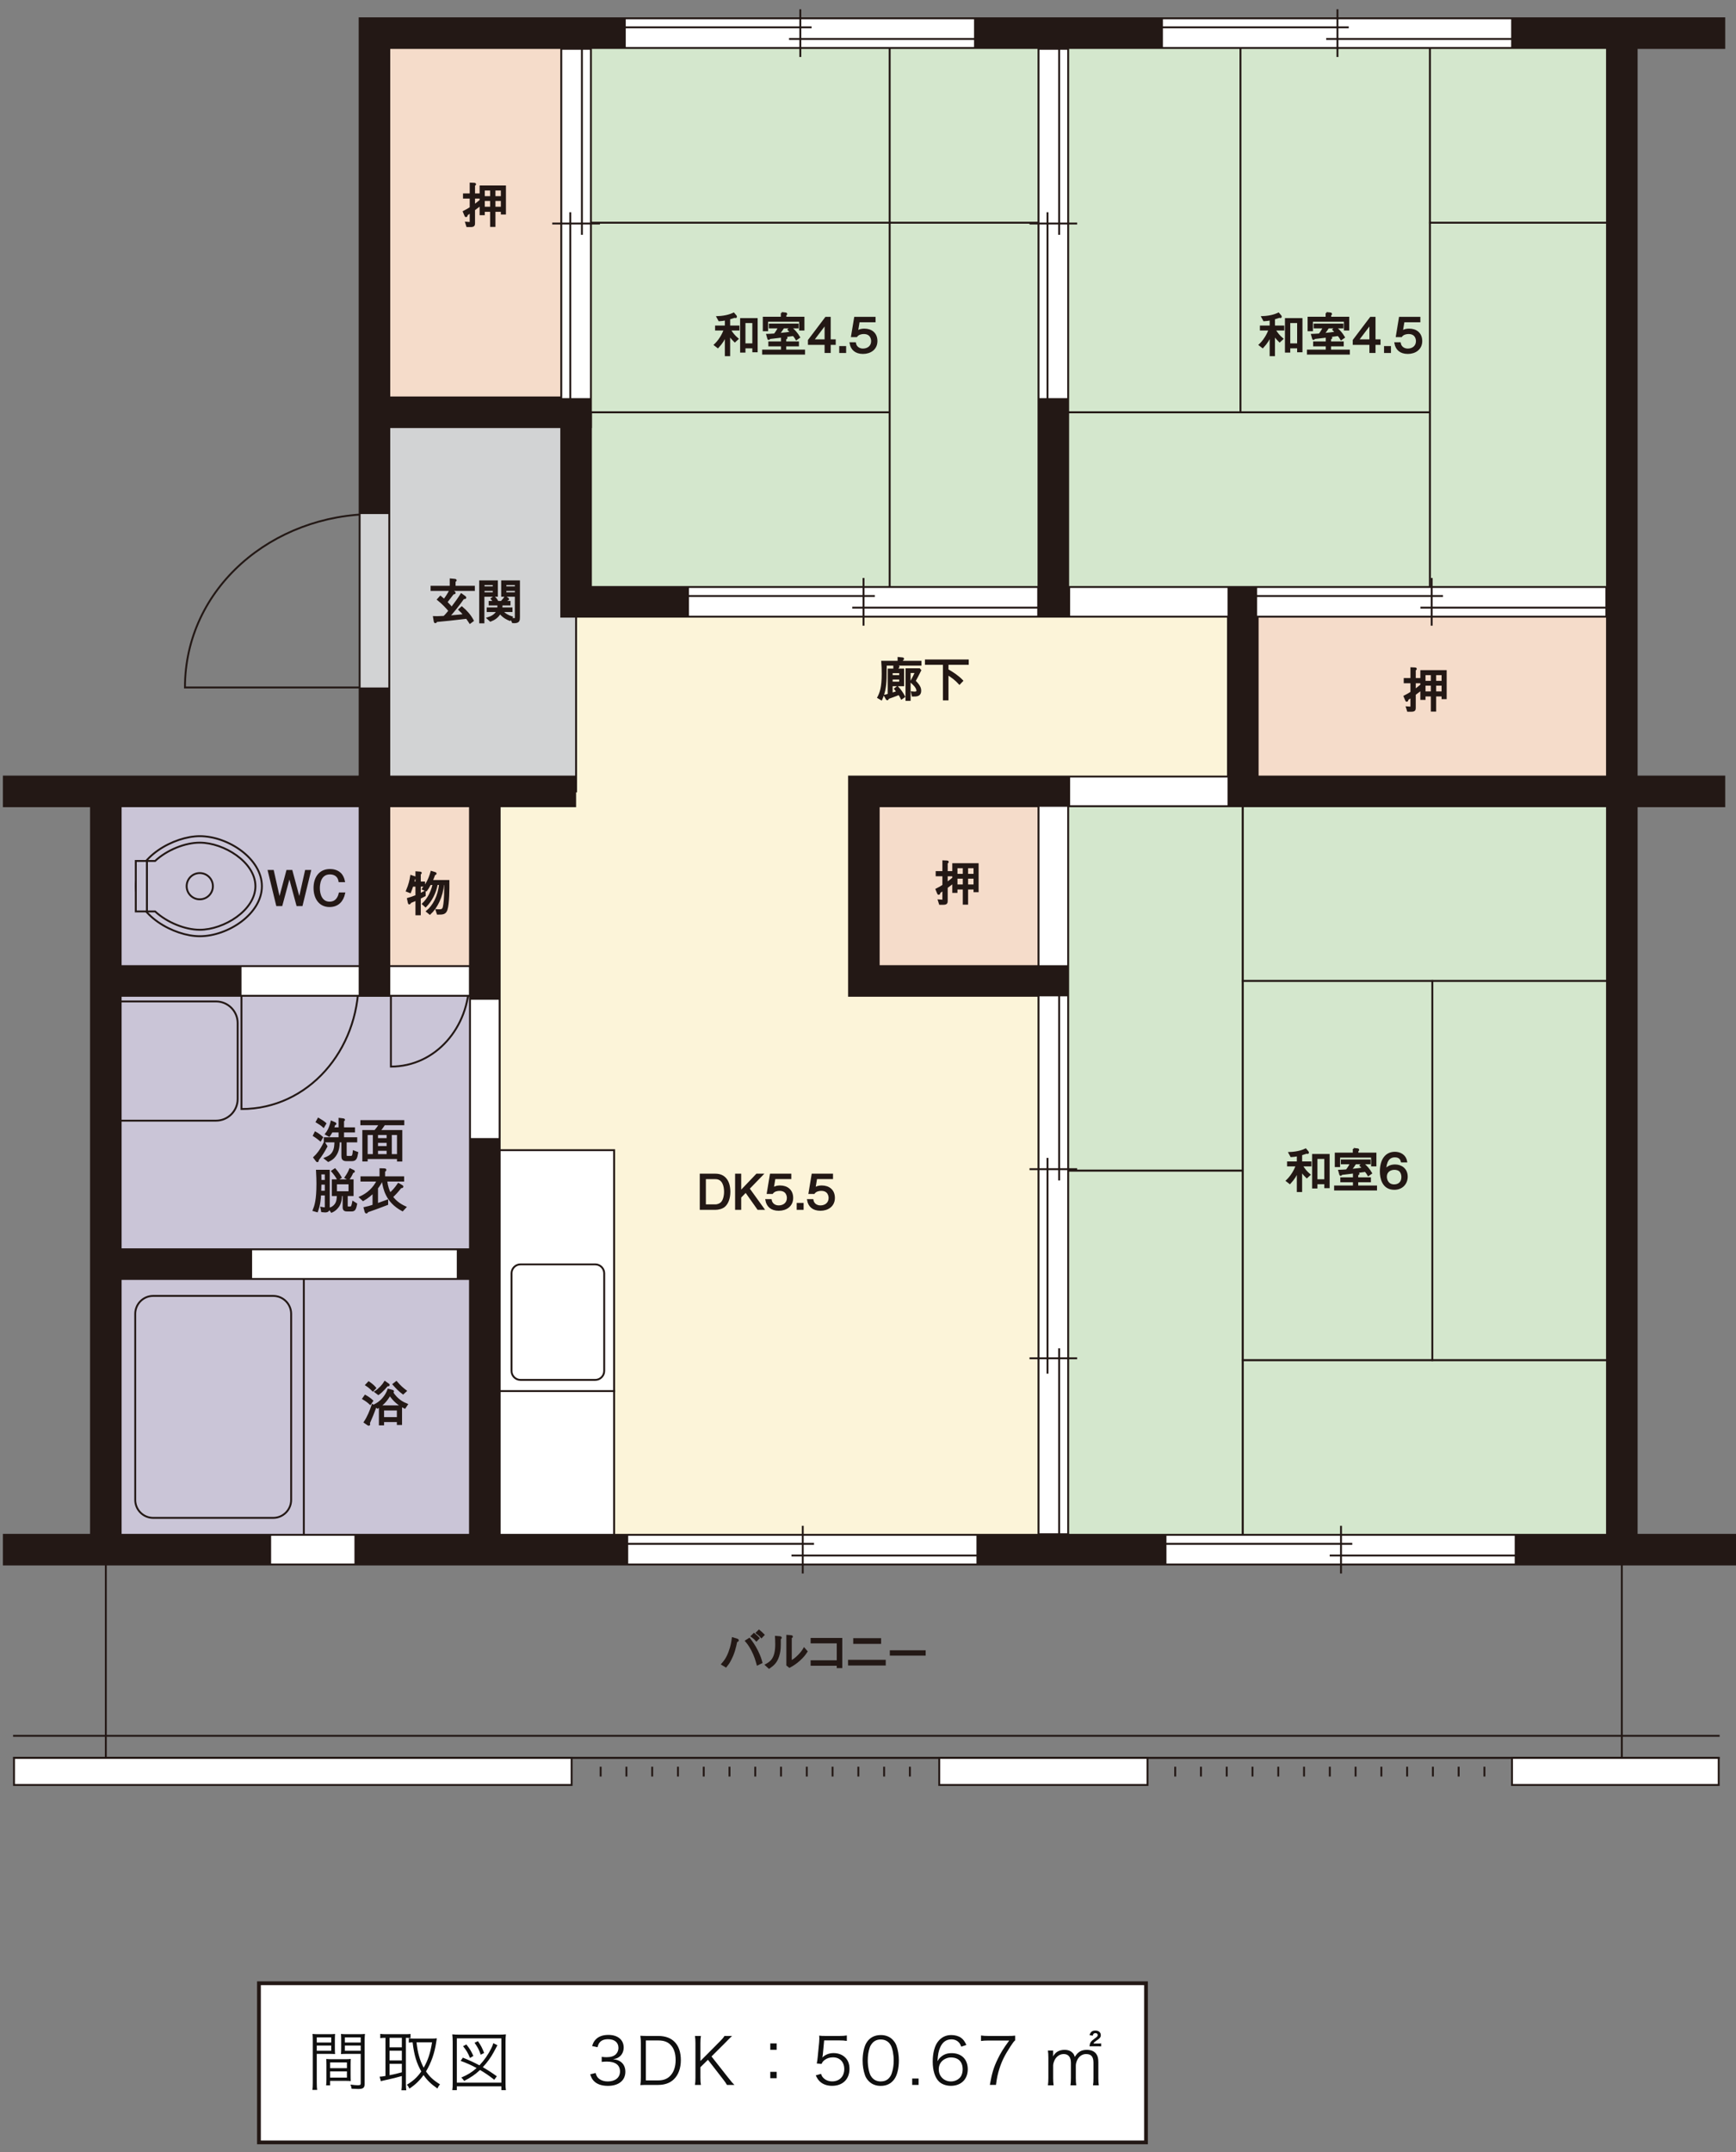<?xml version="1.0" encoding="utf-8"?>
<!-- Generator: Adobe Illustrator 16.0.0, SVG Export Plug-In . SVG Version: 6.00 Build 0)  -->
<!DOCTYPE svg PUBLIC "-//W3C//DTD SVG 1.1//EN" "http://www.w3.org/Graphics/SVG/1.1/DTD/svg11.dtd">
<svg version="1.1" id="レイヤー_1" xmlns="http://www.w3.org/2000/svg" xmlns:xlink="http://www.w3.org/1999/xlink" x="0px"
	 y="0px" width="499.221px" height="618.667px" viewBox="0 0 499.221 618.667" enable-background="new 0 0 499.221 618.667"
	 xml:space="preserve">
<rect x="0" y="0" width="499.221" height="618.667" fill="#808080" stroke="none"/>
<g>
	
		<rect x="74.467" y="570.124" fill="#FFFFFF" stroke="#231815" stroke-width="1.089" stroke-miterlimit="10" width="255.088" height="45.75"/>
	<g>
		<g>
			<path fill="#0F0F0F" d="M91.096,598.703c0,1.038,0.037,1.594,0.111,2.075h-1.371c0.074-0.5,0.111-1.074,0.111-2.075v-11.967
				c0-0.907-0.019-1.444-0.074-2.037c0.519,0.056,1,0.074,1.945,0.074h2.648c0.927,0,1.371-0.019,1.89-0.074
				c-0.037,0.519-0.056,1.074-0.056,1.76v2.297c0,0.741,0.019,1.26,0.056,1.723c-0.5-0.037-1.13-0.056-1.871-0.056h-3.39V598.703z
				 M91.096,587.163h4.149v-1.482h-4.149V587.163z M91.096,589.534h4.149v-1.501h-4.149V589.534z M100.821,596.554
				c0,0.704,0.019,1.204,0.056,1.686c-0.52-0.037-1.131-0.056-1.89-0.056h-4.057v1.297h-1.149c0.074-0.5,0.093-0.981,0.093-1.741
				v-4.112c0-0.667-0.019-1.204-0.056-1.741c0.557,0.056,1.001,0.074,1.834,0.074h3.391c0.852,0,1.277-0.019,1.834-0.074
				c-0.037,0.519-0.056,1-0.056,1.741V596.554z M94.931,594.535h4.834v-1.648h-4.834V594.535z M94.931,597.258h4.834v-1.797h-4.834
				V597.258z M104.859,598.981c0,1.223-0.39,1.537-1.89,1.537c-0.389,0-1.39-0.037-1.853-0.074c-0.074-0.5-0.167-0.796-0.333-1.186
				c0.87,0.111,1.648,0.186,2.037,0.186c0.76,0,0.908-0.093,0.908-0.537v-8.484h-3.798c-0.778,0-1.371,0.019-1.871,0.056
				c0.037-0.481,0.056-1.037,0.056-1.723v-2.297c0-0.648-0.019-1.204-0.056-1.76c0.519,0.056,0.945,0.074,1.89,0.074h3.057
				c0.963,0,1.408-0.019,1.945-0.074c-0.074,0.723-0.093,1.204-0.093,2.037V598.981z M99.172,587.163h4.558v-1.482h-4.558V587.163z
				 M99.172,589.534h4.558v-1.501h-4.558V589.534z"/>
			<path fill="#0F0F0F" d="M110.704,585.81c-0.481,0-0.89,0.019-1.353,0.093v-1.223c0.445,0.056,0.89,0.093,1.445,0.093h5.872
				c0.63,0,0.963-0.019,1.39-0.074v1.148c-0.741-0.037-0.815-0.037-1.334-0.037v13.171c0,0.814,0.037,1.463,0.111,1.908h-1.39
				c0.074-0.537,0.111-1.186,0.111-1.927v-2.167c-1.167,0.352-2.612,0.722-5.113,1.259c-0.37,0.074-0.647,0.148-0.907,0.241
				l-0.37-1.315c0.389,0,0.666-0.037,1.686-0.203V585.81H110.704z M112.02,588.551h3.538v-2.741h-3.538V588.551z M112.02,592.312
				h3.538v-2.797h-3.538V592.312z M112.02,596.554c1.426-0.278,2.148-0.444,3.538-0.834v-2.427h-3.538V596.554z M124.227,586.033
				c0.481,0,0.945-0.019,1.39-0.074c-0.037,0.185-0.111,0.686-0.167,1.056c-0.463,3.168-1.426,5.928-2.945,8.466
				c1.056,1.537,2.131,2.537,4.02,3.704c-0.277,0.315-0.5,0.667-0.722,1.204c-1.908-1.333-2.891-2.278-4.002-3.871
				c-1.186,1.63-2.334,2.741-4.057,3.89c-0.222-0.463-0.426-0.796-0.741-1.111c1.778-1.056,2.964-2.13,4.149-3.815
				c-1.37-2.408-2.056-4.668-2.5-8.373c-0.574,0.019-0.741,0.037-1.094,0.093v-1.26c0.464,0.074,0.871,0.093,1.557,0.093H124.227z
				 M119.781,587.107c0.222,1.834,0.37,2.648,0.703,3.871c0.353,1.278,0.797,2.371,1.353,3.428c1.241-2.149,1.908-4.205,2.408-7.299
				H119.781z"/>
			<path fill="#0F0F0F" d="M130.072,600.852c0.093-0.556,0.111-1.075,0.111-2.224v-11.54c0-0.926-0.037-1.574-0.111-2.278
				c0.667,0.074,1.204,0.093,2.168,0.093h11.04c0.981,0,1.52-0.019,2.204-0.093c-0.092,0.722-0.11,1.297-0.11,2.278v11.577
				c0,1.148,0.019,1.668,0.11,2.187h-1.296v-1.094h-12.819v1.094H130.072z M131.369,598.703h12.819v-12.744h-12.819V598.703z
				 M142.132,597.87c-1.556-1.223-2.482-1.853-4.094-2.816c-1.371,1.297-2.538,2.094-4.557,3.149
				c-0.278-0.426-0.519-0.686-0.834-0.963c1.927-0.834,3.02-1.52,4.409-2.741c-1.612-0.871-2.668-1.353-4.595-2.057l0.648-0.927
				c2.075,0.853,3.242,1.39,4.761,2.205c1.39-1.464,2.52-3.094,3.427-4.928c0.26-0.519,0.427-0.944,0.556-1.445l1.186,0.593
				c-0.166,0.278-0.166,0.278-1.056,1.982c-0.777,1.464-1.871,2.982-3.148,4.335c1.241,0.704,2.371,1.426,4.038,2.611
				L142.132,597.87z M135.167,591.608c-0.63-1.481-0.982-2.093-2.001-3.39l0.945-0.5c0.963,1.204,1.352,1.853,2.019,3.297
				L135.167,591.608z M138.242,590.665c-0.482-1.409-0.908-2.205-1.778-3.428l0.963-0.464c0.87,1.224,1.223,1.908,1.797,3.392
				L138.242,590.665z"/>
			<path fill="#0F0F0F" d="M171.272,595.924c0.296,0.963,0.556,1.353,1.13,1.76c0.63,0.444,1.445,0.667,2.39,0.667
				c2.148,0,3.501-1.111,3.501-2.871c0-1.834-1.315-2.835-3.779-2.835c-0.519,0-0.981,0.037-1.481,0.093v-1.463
				c0.426,0.074,0.871,0.111,1.371,0.111c1.223,0,2.13-0.278,2.704-0.853c0.463-0.444,0.741-1.13,0.741-1.797
				c0-1.593-1.111-2.52-2.982-2.52c-1.13,0-1.945,0.315-2.464,0.982c-0.26,0.333-0.389,0.631-0.593,1.314l-1.537-0.333
				c0.314-0.944,0.537-1.371,1-1.853c0.815-0.889,2.074-1.353,3.687-1.353c2.686,0,4.39,1.408,4.39,3.631
				c0,1.13-0.481,2.131-1.296,2.705c-0.482,0.353-0.89,0.5-1.742,0.667c1.075,0.11,1.649,0.314,2.279,0.796
				c0.814,0.63,1.241,1.612,1.241,2.798c0,2.5-1.927,4.057-5.021,4.057c-1.871,0-3.26-0.519-4.149-1.52
				c-0.389-0.444-0.611-0.852-0.944-1.797L171.272,595.924z"/>
			<path fill="#0F0F0F" d="M184.288,587.329c0-0.796-0.037-1.332-0.147-2.111c0.648,0.037,1.148,0.056,2.037,0.056h3.131
				c4.131,0,6.483,2.52,6.483,6.946c0,2.315-0.704,4.242-1.982,5.483c-1.111,1.093-2.648,1.648-4.501,1.648h-3.131
				c-0.889,0-1.389,0.019-2.037,0.056c0.11-0.723,0.147-1.278,0.147-2.204V587.329z M189.271,598.054
				c1.463,0,2.631-0.426,3.464-1.314c1.019-1.038,1.556-2.612,1.556-4.521c0-1.927-0.481-3.408-1.463-4.389
				c-0.815-0.854-1.964-1.261-3.482-1.261h-3.612v11.484H189.271z"/>
			<path fill="#0F0F0F" d="M209.456,597.333c1.057,1.333,1.241,1.537,1.741,2.019h-2.148c-0.26-0.463-0.574-0.944-1.093-1.593
				l-4.372-5.632l-2.167,2.131v3.02c0,0.926,0.037,1.426,0.148,2.074h-1.723c0.11-0.593,0.147-1.223,0.147-2.074v-9.93
				c0-0.851-0.037-1.389-0.147-2.074h1.723c-0.111,0.593-0.148,1.167-0.148,2.074v5.132l5.631-5.669
				c0.704-0.703,1.02-1.074,1.278-1.537h2.187c-0.334,0.314-0.334,0.314-0.482,0.463c-0.296,0.297-0.574,0.556-0.814,0.815
				c-0.334,0.352-0.556,0.574-0.611,0.63l-4.001,3.983L209.456,597.333z"/>
			<path fill="#0F0F0F" d="M223.343,589.255h-1.834v-1.834h1.834V589.255z M221.509,597.424v-1.833h1.834v1.833H221.509z"/>
			<path fill="#0F0F0F" d="M236.617,590.645c-0.037,0.333-0.037,0.333-0.148,0.833c0.889-0.852,1.963-1.277,3.241-1.277
				c1.353,0,2.501,0.444,3.335,1.259c0.833,0.797,1.241,1.89,1.241,3.261c0,2.982-1.945,4.891-5.002,4.891
				c-1.445,0-2.649-0.427-3.538-1.26c-0.463-0.463-0.723-0.853-1.167-1.741l1.519-0.444c0.186,0.519,0.315,0.759,0.593,1.074
				c0.63,0.704,1.557,1.093,2.631,1.093c2.074,0,3.464-1.408,3.464-3.538c0-2.038-1.278-3.371-3.241-3.371
				c-0.945,0-1.76,0.259-2.427,0.777c-0.445,0.353-0.648,0.611-0.853,1.111l-1.39-0.129c0.148-0.723,0.204-1.112,0.278-1.908
				l0.407-4.187c0.037-0.537,0.056-0.76,0.056-1.111c0-0.26,0-0.334-0.037-0.797c0.574,0.074,0.871,0.093,1.964,0.093h3.816
				c1,0,1.426-0.037,2.167-0.148v1.575c-0.704-0.111-1.297-0.148-2.167-0.148h-4.354L236.617,590.645z"/>
			<path fill="#0F0F0F" d="M249.873,598.314c-0.5-0.5-0.889-1.074-1.111-1.704c-0.463-1.297-0.703-2.761-0.703-4.279
				c0-1.964,0.426-3.964,1.074-5.038c0.889-1.501,2.315-2.279,4.149-2.279c1.37,0,2.556,0.445,3.39,1.315
				c0.519,0.519,0.889,1.093,1.111,1.704c0.463,1.278,0.704,2.761,0.704,4.298c0,2.241-0.481,4.224-1.297,5.354
				c-0.926,1.297-2.223,1.945-3.927,1.945C251.893,599.629,250.744,599.184,249.873,598.314z M250.948,587.237
				c-0.39,0.426-0.686,0.889-0.834,1.352c-0.389,1.13-0.574,2.39-0.574,3.742c0,1.723,0.37,3.538,0.871,4.409
				c0.647,1.074,1.611,1.611,2.871,1.611c0.926,0,1.723-0.297,2.278-0.871c0.407-0.426,0.704-0.907,0.87-1.444
				c0.39-1.148,0.574-2.371,0.574-3.742c0-1.611-0.352-3.445-0.833-4.316c-0.611-1.111-1.611-1.686-2.908-1.686
				C252.3,586.292,251.541,586.607,250.948,587.237z"/>
			<path fill="#0F0F0F" d="M264.15,597.517v1.834h-1.834v-1.834H264.15z"/>
			<path fill="#0F0F0F" d="M276.428,588.348c-0.24-0.593-0.37-0.852-0.648-1.167c-0.556-0.611-1.277-0.927-2.204-0.927
				c-1.444,0-2.538,0.778-3.204,2.297c-0.482,1.113-0.648,1.964-0.778,3.983c0.333-0.574,0.519-0.834,0.926-1.186
				c0.871-0.778,1.853-1.13,3.131-1.13c2.871,0,4.649,1.779,4.649,4.631c0,2.871-1.927,4.761-4.854,4.761
				c-1.314,0-2.556-0.427-3.353-1.167c-1.204-1.111-1.871-3.187-1.871-5.816c0-2.316,0.519-4.391,1.408-5.595
				c0.981-1.334,2.297-2.02,3.908-2.02c1.111,0,2.112,0.278,2.815,0.778c0.648,0.463,1.02,0.963,1.557,2.075L276.428,588.348z
				 M273.445,591.459c-0.926,0-1.907,0.408-2.556,1.057c-0.611,0.611-0.927,1.426-0.927,2.353c0,2,1.501,3.482,3.501,3.482
				c1.204,0,2.315-0.574,2.89-1.501c0.297-0.481,0.482-1.24,0.482-1.963C276.836,592.701,275.613,591.459,273.445,591.459z"/>
			<path fill="#0F0F0F" d="M291.928,586.533c-0.334,0.259-0.648,0.667-1.371,1.778c-1.667,2.574-2.445,4.149-3.168,6.409
				c-0.481,1.537-0.686,2.482-0.981,4.631h-1.76c0.593-3.353,1.093-5.02,2.241-7.391c0.889-1.853,1.686-3.13,3.334-5.372h-6.02
				c-0.871,0-1.39,0.037-2.094,0.129v-1.574c0.723,0.093,1.223,0.13,2.111,0.13h5.558c1.093,0,1.501-0.019,2.149-0.093V586.533z"/>
			<path fill="#0F0F0F" d="M301.348,599.462c0.093-0.667,0.13-1.223,0.13-2.093v-5.799c0-0.926-0.037-1.426-0.13-2.093h1.5v1.019
				c0,0.093-0.019,0.315-0.037,0.668c0.167-0.315,0.334-0.538,0.704-0.927c0.63-0.63,1.538-0.964,2.612-0.964
				c1.056,0,1.834,0.315,2.39,0.945c0.277,0.296,0.389,0.519,0.574,1.074c0.87-1.427,1.871-2.02,3.427-2.02
				c1.223,0,2.148,0.391,2.704,1.13c0.445,0.593,0.63,1.315,0.63,2.408v4.575c0,0.927,0.037,1.427,0.13,2.075h-1.667
				c0.111-0.686,0.13-1.111,0.13-2.093v-4.371c0-1.761-0.648-2.521-2.131-2.521c-0.926,0-1.797,0.5-2.334,1.353
				c-0.352,0.537-0.611,1.353-0.611,1.908v3.648c0,0.927,0.037,1.445,0.13,2.075h-1.667c0.093-0.667,0.13-1.148,0.13-2.093v-4.371
				c0-1.631-0.741-2.521-2.075-2.521c-0.963,0-1.853,0.519-2.427,1.408c-0.333,0.5-0.611,1.37-0.611,1.853v3.631
				c0,0.852,0.037,1.352,0.13,2.093H301.348z M313.314,585.032c0.296-0.944,0.777-1.314,1.686-1.314
				c0.944,0,1.556,0.519,1.556,1.333c0,0.427-0.148,0.723-0.519,1.02c-0.111,0.11-0.314,0.259-0.76,0.556
				c-0.574,0.407-0.686,0.519-0.833,0.833h1.481c0.297,0,0.5-0.019,0.723-0.056v0.871c-0.37-0.037-0.463-0.037-0.741-0.037h-1.908
				c-0.314,0-0.537,0-0.685,0.019c0.019-0.093,0.019-0.093,0.037-0.259c0.073-0.76,0.389-1.224,1.277-1.854
				c0.927-0.666,1.038-0.796,1.038-1.148c0-0.314-0.278-0.537-0.667-0.537c-0.408,0-0.63,0.205-0.778,0.741L313.314,585.032z"/>
		</g>
	</g>
</g>
<g>
	<g>
		
			<rect x="108.567" y="9.456" fill="#F5DCCA" stroke="#231815" stroke-width="0.544" stroke-miterlimit="10" width="58.079" height="108.293"/>
		<polygon fill="#FCF4D9" stroke="#231815" stroke-width="0.544" stroke-miterlimit="10" points="302.66,173.009 165.666,173.009 
			165.666,227.503 139.191,227.503 139.191,445.481 302.906,445.481 302.906,227.503 357.398,227.503 357.398,173.009 		"/>
		
			<rect x="247.109" y="227.855" fill="#F5DCCA" stroke="#231815" stroke-width="0.544" stroke-miterlimit="10" width="55.054" height="53.239"/>
		
			<rect x="358.428" y="173.409" fill="#F5DCCA" stroke="#231815" stroke-width="0.544" stroke-miterlimit="10" width="107.685" height="53.238"/>
		<g>
			<g>
				
					<rect x="162.339" y="118.514" fill="#D4E7CD" stroke="#231815" stroke-width="0.544" stroke-miterlimit="10" width="93.509" height="54.495"/>
				
					<rect x="162.339" y="64.02" fill="#D4E7CD" stroke="#231815" stroke-width="0.544" stroke-miterlimit="10" width="93.509" height="54.494"/>
				
					<rect x="162.339" y="9.525" fill="#D4E7CD" stroke="#231815" stroke-width="0.544" stroke-miterlimit="10" width="93.509" height="54.495"/>
				
					<rect x="255.848" y="64.02" fill="#D4E7CD" stroke="#231815" stroke-width="0.544" stroke-miterlimit="10" width="46.752" height="108.989"/>
				
					<rect x="255.848" y="9.525" fill="#D4E7CD" stroke="#231815" stroke-width="0.544" stroke-miterlimit="10" width="46.752" height="54.495"/>
			</g>
			<g>
				
					<rect x="302.221" y="118.514" fill="#D4E7CD" stroke="#231815" stroke-width="0.544" stroke-miterlimit="10" width="108.989" height="54.495"/>
				
					<rect x="302.221" y="9.525" fill="#D4E7CD" stroke="#231815" stroke-width="0.544" stroke-miterlimit="10" width="54.495" height="108.989"/>
				
					<rect x="356.716" y="9.525" fill="#D4E7CD" stroke="#231815" stroke-width="0.544" stroke-miterlimit="10" width="54.494" height="108.989"/>
				
					<rect x="411.21" y="64.02" fill="#D4E7CD" stroke="#231815" stroke-width="0.544" stroke-miterlimit="10" width="54.494" height="108.989"/>
				
					<rect x="411.21" y="9.525" fill="#D4E7CD" stroke="#231815" stroke-width="0.544" stroke-miterlimit="10" width="54.494" height="54.495"/>
			</g>
			
				<rect x="107.685" y="118.514" fill="#D2D3D4" stroke="#231815" stroke-width="0.544" stroke-miterlimit="10" width="57.981" height="106.512"/>
			<g>
				<path fill="none" stroke="#231815" stroke-width="0.544" stroke-linecap="square" stroke-miterlimit="10" d="M107.685,147.778
					v49.852H53.189C53.189,169.124,78.248,147.778,107.685,147.778z"/>
			</g>
			
				<rect x="139.422" y="330.639" fill="#FFFFFF" stroke="#231815" stroke-width="0.544" stroke-linecap="square" stroke-miterlimit="10" width="37.182" height="114.842"/>
			
				<rect x="30.432" y="363.399" fill="#CAC5D7" stroke="#231815" stroke-width="0.544" stroke-miterlimit="10" width="108.99" height="82.082"/>
			
				<rect x="30.432" y="281.504" fill="#CAC5D7" stroke="#231815" stroke-width="0.544" stroke-miterlimit="10" width="107.621" height="81.401"/>
			
				<rect x="108.221" y="227.503" fill="#F5DCCA" stroke="#231815" stroke-width="0.544" stroke-miterlimit="10" width="29.832" height="52.827"/>
			
				<rect x="30.432" y="227.503" fill="#CAC5D7" stroke="#231815" stroke-width="0.544" stroke-miterlimit="10" width="77.253" height="52.827"/>
			
				<rect x="30.432" y="363.399" fill="#CAC5D7" stroke="#231815" stroke-width="0.544" stroke-miterlimit="10" width="56.941" height="82.082"/>
			<g>
				
					<rect x="302.906" y="336.493" fill="#D4E7CD" stroke="#231815" stroke-width="0.544" stroke-miterlimit="10" width="54.492" height="108.988"/>
				
					<rect x="302.906" y="227.503" fill="#D4E7CD" stroke="#231815" stroke-width="0.544" stroke-miterlimit="10" width="54.492" height="108.989"/>
				
					<rect x="357.398" y="390.987" fill="#D4E7CD" stroke="#231815" stroke-width="0.544" stroke-miterlimit="10" width="108.99" height="54.494"/>
				
					<rect x="357.398" y="227.503" fill="#D4E7CD" stroke="#231815" stroke-width="0.544" stroke-miterlimit="10" width="108.99" height="54.493"/>
				
					<rect x="411.894" y="281.997" fill="#D4E7CD" stroke="#231815" stroke-width="0.544" stroke-miterlimit="10" width="54.495" height="108.99"/>
				
					<rect x="357.398" y="281.997" fill="#D4E7CD" stroke="#231815" stroke-width="0.544" stroke-miterlimit="10" width="54.495" height="108.99"/>
			</g>
			<g>
				<path fill="#CAC5D7" stroke="#231815" stroke-width="0.544" stroke-miterlimit="10" d="M68.34,315.954
					c0,3.41-2.789,6.199-6.199,6.199h-31.29v-34.264h31.29c3.41,0,6.199,2.788,6.199,6.2V315.954z"/>
			</g>
			<g>
				<path fill="#CAC5D7" stroke="#231815" stroke-width="0.544" stroke-miterlimit="10" d="M103.122,281.997H69.443v36.817
					C88.698,318.814,103.122,301.884,103.122,281.997z"/>
			</g>
			<g>
				<path fill="#CAC5D7" stroke="#231815" stroke-width="0.544" stroke-miterlimit="10" d="M134.934,281.997h-22.52v24.616
					C125.291,306.613,134.934,295.295,134.934,281.997z"/>
			</g>
			<g>
				<g>
					<path fill="#231815" stroke="#231815" stroke-width="0.544" stroke-miterlimit="10" d="M86.766,260.204h-1.268l-2.279-8.416
						l-2.266,8.416h-1.281l-2.389-9.847h1.201l1.875,8.363l2.238-8.363h1.242l2.252,8.363l1.875-8.363h1.201L86.766,260.204z"/>
					<path fill="#231815" stroke="#231815" stroke-width="0.544" stroke-miterlimit="10" d="M94.755,260.473
						c-2.833,0-4.316-2.293-4.316-5.22c0-2.792,1.403-5.166,4.465-5.166c0.661,0,2.388,0.135,3.332,1.551
						c0.458,0.688,0.593,1.309,0.675,1.687h-1.295c-0.297-1.808-1.687-2.226-2.738-2.226c-2.981,0-3.17,3.264-3.17,4.194
						c-0.014,1.902,0.755,4.182,3.075,4.182c2.279,0,2.778-2.145,2.899-2.644h1.295C98.505,258.881,97.264,260.473,94.755,260.473z"
						/>
				</g>
			</g>
			<g>
				<g>
					<path fill="#231815" stroke="#231815" stroke-width="0.544" stroke-miterlimit="10" d="M120.729,258.15v4.681h-0.984v-4.222
						c-0.674,0.31-0.917,0.404-1.686,0.715c-0.082,0.121-0.257,0.404-0.352,0.404c-0.094,0-0.135-0.176-0.162-0.297l-0.229-1.052
						c0.688-0.202,1.416-0.418,2.428-0.837v-2.927h-1.16c-0.242,0.756-0.351,1.039-0.66,1.835l-0.918-0.352
						c0.756-1.767,1.039-3.048,1.228-4.262l0.998,0.323c0.122,0.041,0.202,0.122,0.202,0.189c0,0.107-0.188,0.148-0.31,0.189
						c-0.122,0.552-0.162,0.714-0.271,1.159h0.891v-2.94l1.012,0.081c0.121,0.013,0.256,0.026,0.256,0.121
						c0,0.067-0.026,0.095-0.283,0.27v2.469h1.229v0.917h-1.229v2.482c0.5-0.229,0.945-0.473,1.403-0.729v1.052
						C121.592,257.718,121.215,257.907,120.729,258.15z M128.404,261.495c-0.392,1.16-1.093,1.16-2.536,1.16l-0.323-1.012
						c0.242,0.014,0.512,0.027,0.769,0.027c1.079,0,1.268-0.351,1.456-1.78c0.203-1.484,0.243-3.197,0.243-5.76h-0.566
						c-0.351,3.669-1.861,6.704-3.831,8.524l-0.809-0.661c1.82-1.497,3.398-4.262,3.723-7.863h-0.904
						c-0.512,2.644-1.618,4.694-3.236,6.394l-0.742-0.675c0.809-0.782,1.483-1.699,1.996-2.711c0.674-1.349,0.931-2.522,1.025-3.008
						h-0.984c-0.554,1.025-0.77,1.349-1.12,1.82l-0.944-0.418c0.756-0.944,1.768-2.374,2.455-4.883l0.957,0.297
						c0.096,0.027,0.243,0.067,0.243,0.176c0,0.148-0.283,0.188-0.364,0.188c-0.337,0.958-0.499,1.335-0.769,1.942h4.815
						C128.971,255.384,128.984,259.755,128.404,261.495z"/>
				</g>
			</g>
			<g>
				<g>
					<path fill="#231815" stroke="#231815" stroke-width="0.544" stroke-miterlimit="10" d="M106.454,403.538
						c-0.472-0.444-1.052-0.916-1.997-1.47l0.567-0.81c0.755,0.418,1.362,0.836,2.022,1.443L106.454,403.538z M106.076,409.136
						c0.081,0.147,0.107,0.229,0.107,0.31s-0.053,0.135-0.135,0.135c-0.066,0-0.161-0.054-0.188-0.067l-0.984-0.674
						c0.998-1.511,1.687-3.197,2.253-4.91l0.809,0.634C107.344,406.182,106.872,407.341,106.076,409.136z M107.236,399.708
						c-0.216-0.216-0.998-1.012-1.902-1.579l0.701-0.741c0.742,0.513,1.35,1.012,1.862,1.618L107.236,399.708z M116.395,404.658
						c-1.672-0.796-3.143-2.01-4.275-3.75c-1.092,1.861-2.077,2.859-3.547,3.75l-0.811-0.729c0.58-0.297,1.552-0.823,2.496-1.956
						c0.621-0.729,1.105-1.578,1.43-2.469l1.146,0.311c0.055,0.014,0.203,0.067,0.203,0.162c0,0.148-0.189,0.175-0.311,0.202
						c1.457,2.347,3.236,3.156,4.275,3.574L116.395,404.658z M111.323,398.237c-0.243,0.297-1.362,1.687-2.509,2.495l-0.85-0.634
						c1.105-0.701,2.212-1.915,2.738-2.806l0.984,0.701c0.081,0.055,0.095,0.108,0.095,0.135
						C111.782,398.277,111.539,398.264,111.323,398.237z M114.398,409.365v-0.836h-4.222v0.944h-0.944v-5.193h6.111v5.085H114.398z
						 M114.398,405.197h-4.222v2.455h4.222V405.197z M115.91,400.557c-1.025-0.742-1.902-1.659-2.738-2.604l0.809-0.634
						c1.025,1.2,1.848,1.889,2.698,2.535L115.91,400.557z"/>
				</g>
			</g>
			<g>
				<g>
					<path fill="#231815" stroke="#231815" stroke-width="0.544" stroke-miterlimit="10" d="M90.69,325.581
						c0.634,0.351,1.2,0.729,1.929,1.376l-0.485,0.836c-0.405-0.323-1.16-0.944-1.862-1.362L90.69,325.581z M93.887,329.546
						c-0.729,1.376-1.389,2.455-2.469,3.857c-0.013,0.216-0.013,0.418-0.161,0.418c-0.054,0-0.095-0.026-0.188-0.147l-0.701-0.931
						c0.89-0.823,1.807-1.916,2.926-4.142L93.887,329.546z M91.566,321.615c0.863,0.499,1.498,0.917,1.997,1.362l-0.526,0.891
						c-0.553-0.513-1.2-0.931-1.955-1.376L91.566,321.615z M97.637,324.353v-2.711l1.066,0.135c0.135,0.027,0.242,0.054,0.242,0.136
						c0,0.107-0.148,0.175-0.283,0.242v2.198h3.156v0.917h-3.156v1.93h3.791v0.917h-3.035v3.723c0,0.607,0.08,0.729,0.633,0.729
						h0.756c0.701,0,0.796-0.418,0.918-1.578l1.012,0.391c-0.297,1.565-0.419,2.146-1.619,2.146h-1.484
						c-1.119,0-1.187-0.607-1.187-1.255v-4.154h-1.012c-0.04,1.268-0.095,2.738-1.093,4.101c-0.58,0.81-1.187,1.146-1.929,1.511
						L93.496,333c0.85-0.351,1.754-0.729,2.347-1.794c0.554-0.972,0.58-2.063,0.607-3.089h-3.062V327.2h4.248v-1.93h-2.226
						c-0.444,0.811-0.634,1.039-0.769,1.229l-0.891-0.5c0.445-0.566,1.093-1.456,1.592-3.547l0.998,0.444
						c0.068,0.041,0.135,0.081,0.135,0.148c0,0.108-0.148,0.148-0.337,0.189c-0.148,0.554-0.257,0.809-0.378,1.119H97.637z"/>
					<path fill="#231815" stroke="#231815" stroke-width="0.544" stroke-miterlimit="10" d="M110.51,323.193
						c-0.527,0.81-0.904,1.309-1.403,1.929h6.313v8.512h-0.984v-0.715h-8.983v0.701h-0.984v-8.498h3.371
						c0.554-0.62,0.945-1.133,1.403-1.929h-5.342v-0.917h12.086v0.917H110.51z M107.488,325.999h-2.037v6.043h2.037V325.999z
						 M111.453,325.999h-3.021v1.457h3.021V325.999z M111.453,328.265h-3.021v1.47h3.021V328.265z M111.453,330.544h-3.021v1.497
						h3.021V330.544z M114.435,325.999h-2.037v6.043h2.037V325.999z"/>
					<path fill="#231815" stroke="#231815" stroke-width="0.544" stroke-miterlimit="10" d="M93.496,348.265
						c-0.203,0-0.58-0.041-0.877-0.067l-0.202-0.985c0.62,0.122,0.688,0.136,0.863,0.136c0.351,0,0.392-0.203,0.392-0.621v-3.345
						h-1.619c-0.041,1.214-0.216,3.048-0.877,4.815l-0.984-0.283c0.499-1.241,1.079-2.873,1.079-7.635
						c0-0.823-0.027-2.199-0.122-3.736h3.399v10.562C94.548,347.712,94.521,348.265,93.496,348.265z M93.672,340.28H92.16
						c0,0.458-0.04,1.753-0.066,2.293h1.578V340.28z M93.672,337.339H92.12c0.026,0.472,0.04,0.944,0.04,2.131h1.512V337.339z
						 M101.05,347.982h-1.2c-0.554,0-1.039-0.081-1.039-0.904v-3.521h-0.742c0,0.702-0.04,1.875-0.647,2.941
						c-0.256,0.431-0.903,1.349-2.063,1.834l-0.634-0.904c0.89-0.161,1.727-0.863,2.091-1.753c0.337-0.837,0.311-1.754,0.311-2.118
						h-1.443v-4.249h5.719v4.249h-1.686v2.954c0,0.566,0.08,0.594,0.525,0.594h0.499c0.499,0,0.606-0.54,0.81-1.538l0.877,0.555
						C102.102,347.78,101.832,347.982,101.05,347.982z M97.191,338.999c-0.498-0.877-0.984-1.552-1.658-2.32l0.781-0.526
						c0.648,0.729,1.134,1.416,1.646,2.32L97.191,338.999z M100.496,340.185h-3.871v2.536h3.871V340.185z M101.373,336.948
						c-0.297,0.729-0.606,1.295-1.133,2.051l-0.877-0.499c0.364-0.513,0.944-1.39,1.309-2.348l0.944,0.432
						c0.067,0.027,0.161,0.081,0.161,0.163C101.777,336.894,101.563,336.921,101.373,336.948z"/>
					<path fill="#231815" stroke="#231815" stroke-width="0.544" stroke-miterlimit="10" d="M115.742,347.915
						c-4.68-2.496-5.314-6.3-5.691-8.539h-0.283c-0.378,0.796-0.729,1.376-1.336,2.146v4.68c1.053-0.363,1.538-0.538,2.914-1.052
						v1.012c-2.645,1.025-4.033,1.497-5.72,2.091c-0.067,0.176-0.107,0.311-0.27,0.311c-0.135,0-0.188-0.135-0.229-0.243
						l-0.283-1.065c0.918-0.189,1.484-0.351,2.563-0.701v-3.898c-0.729,0.742-1.604,1.524-2.98,2.32l-0.85-0.783
						c2.158-0.957,3.938-2.549,5.045-4.815h-4.682v-0.944h5.477v-2.319l1.039,0.026c0.256,0,0.378,0.041,0.378,0.162
						c0,0.189-0.229,0.283-0.364,0.337v1.794h5.477v0.944h-4.883c0.229,1.835,0.674,2.914,1.092,3.764
						c0.797-0.688,1.512-1.43,2.429-2.778l0.876,0.499c0.189,0.107,0.257,0.148,0.257,0.256c0,0.176-0.188,0.176-0.485,0.176
						c-0.984,1.281-1.795,2.104-2.51,2.765c0.918,1.188,1.957,2.118,3.832,2.981L115.742,347.915z"/>
				</g>
			</g>
			
				<rect x="30.432" y="445.481" fill="none" stroke="#231815" stroke-width="0.544" stroke-linecap="square" stroke-miterlimit="10" width="435.957" height="59.873"/>
			<g>
				<g>
					<path fill="#231815" stroke="#231815" stroke-width="0.544" stroke-miterlimit="10" d="M207.691,478.404
						c0.674-0.782,1.376-1.605,2.077-3.494c0.634-1.672,0.81-2.94,0.944-3.952l1.16,0.352c0.094,0.026,0.323,0.107,0.323,0.242
						c0,0.148-0.216,0.202-0.444,0.257c-0.379,1.807-0.729,3.358-1.74,5.301c-0.432,0.85-0.715,1.241-1.269,1.929L207.691,478.404z
						 M215.488,471.133c0.66,0.85,1.375,1.781,2.252,3.534c0.796,1.618,1.039,2.522,1.228,3.251l-1.12,0.553
						c-0.323-1.16-0.66-2.428-1.564-4.168c-0.755-1.43-1.321-2.077-1.74-2.576L215.488,471.133z M217.524,471.551
						c-0.444-0.526-1.093-1.025-1.335-1.187l0.634-0.635c0.121,0.095,0.837,0.675,1.309,1.188L217.524,471.551z M218.968,470.607
						c-0.432-0.499-1.052-0.984-1.335-1.2l0.634-0.634c0.404,0.337,0.903,0.782,1.308,1.2L218.968,470.607z"/>
					<path fill="#231815" stroke="#231815" stroke-width="0.544" stroke-miterlimit="10" d="M220.293,478.62
						c1.363-0.756,2.914-1.713,2.914-5.948c0-0.823-0.041-1.619-0.067-2.132l1.106,0.095c0.053,0.014,0.296,0.028,0.296,0.162
						c0,0.067-0.026,0.094-0.283,0.284c0.027,2.521-0.04,3.291-0.256,4.234c-0.567,2.469-1.659,3.266-2.833,4.101L220.293,478.62z
						 M226.404,470.256l1.078,0.081c0.135,0.014,0.257,0.054,0.257,0.135s-0.04,0.108-0.323,0.283v6.907
						c0.619-0.338,1.281-0.702,2.279-1.728c0.917-0.917,1.268-1.524,1.551-1.996l0.701,0.81c-0.445,0.674-0.943,1.43-2.198,2.536
						c-1.228,1.065-2.037,1.497-2.712,1.861l-0.633-0.499V470.256z"/>
					<path fill="#231815" stroke="#231815" stroke-width="0.544" stroke-miterlimit="10" d="M233.381,478.581v-1.026h7.514v-5.409
						h-7.514v-1.012h8.565v8.12h-1.052v-0.673H233.381z"/>
					<path fill="#231815" stroke="#231815" stroke-width="0.544" stroke-miterlimit="10" d="M244.148,477.419h10.292v1.092h-10.292
						V477.419z M245.633,472.293v-1.093h7.473v1.093H245.633z"/>
					<path fill="#231815" stroke="#231815" stroke-width="0.544" stroke-miterlimit="10" d="M256.156,475.666v-0.984h9.767v0.984
						H256.156z"/>
				</g>
			</g>
			<g>
				<g>
					<path fill="#231815" stroke="#231815" stroke-width="0.544" stroke-miterlimit="10" d="M208.289,346.708
						c-0.688,0.594-1.795,0.81-2.537,0.81h-4.248v-9.847h4.248c2.698,0,4.007,2.023,4.007,4.95
						C209.759,344.483,209.165,345.94,208.289,346.708z M205.726,338.697h-3.008v7.796h3.008c0.81,0,1.538-0.404,1.861-0.782
						c0.54-0.606,0.903-1.754,0.903-3.116C208.49,340.99,208.006,338.697,205.726,338.697z"/>
					<path fill="#231815" stroke="#231815" stroke-width="0.544" stroke-miterlimit="10" d="M218.003,347.518l-3.534-5.004
						l-1.592,1.632v3.372h-1.213v-9.847h1.213v4.991l4.762-4.991h1.524l-3.885,4.006l4.208,5.841H218.003z"/>
					<path fill="#231815" stroke="#231815" stroke-width="0.544" stroke-miterlimit="10" d="M223.94,347.788
						c-2.131,0-3.277-1.119-3.574-2.806h1.281c0.202,1.174,1.174,1.808,2.293,1.808c1.39,0,2.617-0.836,2.617-2.414
						c0-0.459-0.162-2.307-2.388-2.307c-0.607,0-1.564,0.148-2.117,0.89h-1.269l0.877-5.287h5.624v1.012h-4.559l-0.499,3.008
						c0.351-0.243,0.917-0.634,2.104-0.634c2.01,0,3.493,1.146,3.493,3.305C227.825,346.615,226.031,347.788,223.94,347.788z"/>
					<path fill="#231815" stroke="#231815" stroke-width="0.544" stroke-miterlimit="10" d="M229.379,347.518v-1.443h1.443v1.443
						H229.379z"/>
					<path fill="#231815" stroke="#231815" stroke-width="0.544" stroke-miterlimit="10" d="M235.936,347.788
						c-2.131,0-3.278-1.119-3.574-2.806h1.281c0.202,1.174,1.173,1.808,2.293,1.808c1.389,0,2.617-0.836,2.617-2.414
						c0-0.459-0.162-2.307-2.389-2.307c-0.606,0-1.564,0.148-2.117,0.89h-1.268l0.877-5.287h5.624v1.012h-4.56l-0.498,3.008
						c0.35-0.243,0.917-0.634,2.104-0.634c2.01,0,3.494,1.146,3.494,3.305C239.82,346.615,238.025,347.788,235.936,347.788z"/>
				</g>
			</g>
			<g>
				<g>
					<path fill="#231815" stroke="#231815" stroke-width="0.544" stroke-miterlimit="10" d="M366.545,94.741
						c0.635,1.16,1.377,1.956,2.213,2.671l-0.77,0.701c-0.836-0.823-1.227-1.322-1.618-1.929v5.935h-0.984v-5.8
						c-0.499,1.146-1.093,2.198-2.28,3.479l-0.85-0.66c0.364-0.351,1.025-0.985,1.754-2.172c0.432-0.701,0.796-1.457,1.092-2.226
						h-2.521v-0.877h2.806v-2.037c-0.782,0.148-1.188,0.202-1.889,0.243l-0.499-0.917c2.657-0.095,4.114-0.77,4.641-1.012
						l0.58,0.674c0.053,0.067,0.107,0.162,0.107,0.243s-0.055,0.107-0.107,0.107c-0.068,0-0.136-0.026-0.243-0.094
						c-0.499,0.175-0.756,0.256-1.605,0.513v2.279h2.671v0.877H366.545z M373.29,101v-1.133h-2.522v1.227h-0.984v-9.374h4.491V101
						H373.29z M373.29,92.596h-2.522v6.394h2.522V92.596z"/>
					<path fill="#231815" stroke="#231815" stroke-width="0.544" stroke-miterlimit="10" d="M381.521,96.953l1.053,0.027
						c0.256,0.014,0.283,0.121,0.283,0.148c0,0.08-0.216,0.188-0.364,0.27v1.025h3.655v0.876h-3.655v1.484h5.409v0.877h-11.789
						v-0.877h5.408v-1.484h-3.628v-0.876h3.628V96.953z M381.481,89.993l1.038,0.107c0.108,0.014,0.257,0.027,0.257,0.162
						c0,0.095-0.067,0.135-0.243,0.216v0.85h5.193v3.413h-0.984v-2.535h-9.455v2.737h-0.985v-3.615h5.18V89.993z M385.689,97.505
						c-0.215-0.391-0.404-0.66-0.836-1.187c-1.929,0.297-4.802,0.634-6.879,0.877c-0.095,0.148-0.162,0.256-0.256,0.256
						c-0.082,0-0.108-0.08-0.136-0.188l-0.283-1.012c0.432-0.014,0.891-0.014,2.146-0.108c0.646-0.85,0.943-1.389,1.227-2.01h-2.63
						v-0.836h8.013v0.836h-4.115c-0.484,0.782-0.876,1.309-1.375,1.902c1.915-0.189,2.738-0.297,3.695-0.459
						c-0.432-0.458-0.58-0.606-0.809-0.81l0.634-0.593c1.079,0.903,1.753,1.713,2.388,2.778L385.689,97.505z"/>
					<path fill="#231815" stroke="#231815" stroke-width="0.544" stroke-miterlimit="10" d="M395.284,98.868v2.334h-1.214v-2.334
						h-4.789v-1.037l4.896-6.476h1.106v6.476h1.443v1.037H395.284z M394.07,93.041l-3.629,4.79h3.629V93.041z"/>
					<path fill="#231815" stroke="#231815" stroke-width="0.544" stroke-miterlimit="10" d="M398.281,101.202v-1.443h1.443v1.443
						H398.281z"/>
					<path fill="#231815" stroke="#231815" stroke-width="0.544" stroke-miterlimit="10" d="M404.838,101.471
						c-2.131,0-3.278-1.119-3.574-2.806h1.281c0.202,1.174,1.173,1.808,2.293,1.808c1.389,0,2.617-0.836,2.617-2.414
						c0-0.459-0.162-2.307-2.389-2.307c-0.606,0-1.564,0.148-2.117,0.89h-1.268l0.877-5.287h5.624v1.012h-4.56l-0.498,3.008
						c0.35-0.243,0.917-0.634,2.104-0.634c2.01,0,3.494,1.146,3.494,3.305C408.723,100.298,406.928,101.471,404.838,101.471z"/>
				</g>
			</g>
			<g>
				<g>
					<path fill="#231815" stroke="#231815" stroke-width="0.544" stroke-miterlimit="10" d="M374.359,335.032
						c0.634,1.16,1.375,1.956,2.212,2.671l-0.769,0.701c-0.837-0.823-1.229-1.322-1.619-1.929v5.935h-0.984v-5.8
						c-0.5,1.146-1.093,2.198-2.279,3.479l-0.851-0.66c0.364-0.351,1.025-0.985,1.754-2.172c0.432-0.701,0.796-1.457,1.093-2.226
						h-2.522v-0.877h2.806v-2.037c-0.783,0.148-1.188,0.202-1.889,0.243l-0.499-0.917c2.657-0.095,4.114-0.77,4.64-1.012l0.58,0.674
						c0.055,0.067,0.108,0.162,0.108,0.243s-0.054,0.107-0.108,0.107c-0.066,0-0.135-0.026-0.242-0.094
						c-0.5,0.175-0.756,0.256-1.605,0.513v2.279h2.671v0.877H374.359z M381.104,341.291v-1.133h-2.522v1.227h-0.985v-9.374h4.492
						v9.28H381.104z M381.104,332.887h-2.522v6.394h2.522V332.887z"/>
					<path fill="#231815" stroke="#231815" stroke-width="0.544" stroke-miterlimit="10" d="M389.336,337.244l1.052,0.027
						c0.257,0.014,0.283,0.121,0.283,0.148c0,0.08-0.216,0.188-0.364,0.27v1.025h3.655v0.876h-3.655v1.484h5.409v0.877h-11.79
						v-0.877h5.41v-1.484h-3.629v-0.876h3.629V337.244z M389.295,330.284l1.039,0.107c0.107,0.014,0.256,0.027,0.256,0.162
						c0,0.095-0.067,0.135-0.242,0.216v0.85h5.192v3.413h-0.984v-2.535H385.1v2.737h-0.984v-3.615h5.18V330.284z M393.504,337.796
						c-0.217-0.391-0.405-0.66-0.837-1.187c-1.929,0.297-4.802,0.634-6.879,0.877c-0.095,0.148-0.162,0.256-0.257,0.256
						c-0.08,0-0.107-0.08-0.135-0.188l-0.283-1.012c0.432-0.014,0.891-0.014,2.145-0.108c0.648-0.85,0.944-1.389,1.229-2.01h-2.631
						v-0.836h8.012v0.836h-4.113c-0.486,0.782-0.877,1.309-1.376,1.902c1.915-0.189,2.738-0.297,3.696-0.459
						c-0.432-0.458-0.58-0.606-0.811-0.81l0.635-0.593c1.079,0.903,1.754,1.713,2.387,2.778L393.504,337.796z"/>
					<path fill="#231815" stroke="#231815" stroke-width="0.544" stroke-miterlimit="10" d="M400.967,341.762
						c-3.372,0-3.885-3.264-3.885-4.978c0-3.507,1.592-5.408,4.047-5.408c1.268,0,2.887,0.593,3.25,2.509h-1.268
						c-0.094-0.378-0.377-1.457-1.982-1.457c-2.604,0-2.725,2.954-2.766,3.952c0.499-0.701,1.336-1.362,2.806-1.362
						c1.767,0,3.372,1.079,3.372,3.237C404.541,340.211,403.166,341.762,400.967,341.762z M402.787,336.758
						c-0.418-0.553-1.119-0.742-1.793-0.742c-1.241,0-2.441,0.715-2.441,2.226c0,0.998,0.539,2.509,2.373,2.509
						c1.403,0,2.348-0.903,2.348-2.388C403.273,337.918,403.179,337.271,402.787,336.758z"/>
				</g>
			</g>
			<g>
				<g>
					<path fill="#231815" stroke="#231815" stroke-width="0.544" stroke-miterlimit="10" d="M209.875,94.741
						c0.634,1.16,1.375,1.956,2.212,2.671l-0.769,0.701c-0.837-0.823-1.229-1.322-1.619-1.929v5.935h-0.984v-5.8
						c-0.5,1.146-1.093,2.198-2.279,3.479l-0.851-0.66c0.364-0.351,1.025-0.985,1.754-2.172c0.432-0.701,0.796-1.457,1.093-2.226
						h-2.522v-0.877h2.806v-2.037c-0.783,0.148-1.188,0.202-1.889,0.243l-0.499-0.917c2.657-0.095,4.114-0.77,4.64-1.012l0.58,0.674
						c0.055,0.067,0.108,0.162,0.108,0.243s-0.054,0.107-0.108,0.107c-0.066,0-0.135-0.026-0.242-0.094
						c-0.5,0.175-0.756,0.256-1.605,0.513v2.279h2.671v0.877H209.875z M216.619,101v-1.133h-2.522v1.227h-0.985v-9.374h4.492V101
						H216.619z M216.619,92.596h-2.522v6.394h2.522V92.596z"/>
					<path fill="#231815" stroke="#231815" stroke-width="0.544" stroke-miterlimit="10" d="M224.852,96.953l1.052,0.027
						c0.257,0.014,0.283,0.121,0.283,0.148c0,0.08-0.216,0.188-0.364,0.27v1.025h3.655v0.876h-3.655v1.484h5.409v0.877h-11.79
						v-0.877h5.41v-1.484h-3.629v-0.876h3.629V96.953z M224.811,89.993l1.039,0.107c0.107,0.014,0.256,0.027,0.256,0.162
						c0,0.095-0.067,0.135-0.242,0.216v0.85h5.192v3.413h-0.984v-2.535h-9.456v2.737h-0.984v-3.615h5.18V89.993z M229.02,97.505
						c-0.217-0.391-0.405-0.66-0.837-1.187c-1.929,0.297-4.802,0.634-6.879,0.877c-0.095,0.148-0.162,0.256-0.257,0.256
						c-0.08,0-0.107-0.08-0.135-0.188l-0.283-1.012c0.432-0.014,0.891-0.014,2.145-0.108c0.648-0.85,0.944-1.389,1.229-2.01h-2.631
						v-0.836h8.012v0.836h-4.113c-0.486,0.782-0.877,1.309-1.376,1.902c1.915-0.189,2.738-0.297,3.696-0.459
						c-0.432-0.458-0.58-0.606-0.811-0.81l0.635-0.593c1.079,0.903,1.754,1.713,2.387,2.778L229.02,97.505z"/>
					<path fill="#231815" stroke="#231815" stroke-width="0.544" stroke-miterlimit="10" d="M238.613,98.868v2.334h-1.214v-2.334
						h-4.788v-1.037l4.896-6.476h1.105v6.476h1.443v1.037H238.613z M237.399,93.041l-3.628,4.79h3.628V93.041z"/>
					<path fill="#231815" stroke="#231815" stroke-width="0.544" stroke-miterlimit="10" d="M241.61,101.202v-1.443h1.442v1.443
						H241.61z"/>
					<path fill="#231815" stroke="#231815" stroke-width="0.544" stroke-miterlimit="10" d="M248.166,101.471
						c-2.131,0-3.277-1.119-3.574-2.806h1.281c0.203,1.174,1.174,1.808,2.293,1.808c1.391,0,2.617-0.836,2.617-2.414
						c0-0.459-0.162-2.307-2.387-2.307c-0.607,0-1.565,0.148-2.118,0.89h-1.269l0.877-5.287h5.625v1.012h-4.559l-0.5,3.008
						c0.352-0.243,0.918-0.634,2.104-0.634c2.011,0,3.493,1.146,3.493,3.305C252.051,100.298,250.258,101.471,248.166,101.471z"/>
				</g>
			</g>
			<g>
				<g>
					<path fill="#231815" stroke="#231815" stroke-width="0.544" stroke-miterlimit="10" d="M406.855,196.138v2.253
						c0.297-0.202,1.053-0.742,1.336-0.985l0.041,1.147c-0.338,0.256-0.701,0.525-1.377,1.038v3.952
						c0,0.485-0.121,0.782-0.943,0.782h-1.025l-0.311-0.984c0.5,0.04,0.891,0.067,1.012,0.067c0.257,0,0.283-0.067,0.283-0.283
						v-2.873c-0.525,0.378-0.715,0.513-1.105,0.769c-0.027,0.229-0.068,0.445-0.229,0.445c-0.095,0-0.135-0.095-0.188-0.216
						l-0.445-1.065c0.917-0.459,1.375-0.742,1.969-1.133v-2.914h-1.929v-0.944h1.929v-3.089l1.012,0.041
						c0.027,0,0.27,0.013,0.27,0.135c0,0.094-0.148,0.175-0.297,0.27v2.644h1.443v0.944H406.855z M414.828,200.711v-0.77h-2.104
						v4.344h-0.984v-4.344h-2.077v0.973h-0.944v-8h7.027v7.797H414.828z M411.739,193.818h-2.077v2.172h2.077V193.818z
						 M411.739,196.827h-2.077v2.198h2.077V196.827z M414.828,193.818h-2.104v2.172h2.104V193.818z M414.828,196.827h-2.104v2.198
						h2.104V196.827z"/>
				</g>
			</g>
			<g>
				<g>
					<path fill="#231815" stroke="#231815" stroke-width="0.544" stroke-miterlimit="10" d="M254.725,191.082
						c-0.013,0.621-0.026,3.306-0.04,3.858c-0.081,2.711-0.499,4.438-1.241,6.083l-0.89-0.524c0.728-1.363,1.268-2.942,1.268-6.786
						c0-1.106-0.026-2.388-0.121-3.466h4.694v-1.094l1.065,0.108c0.054,0,0.243,0.014,0.243,0.121c0,0.067-0.055,0.162-0.297,0.27
						v0.595h5.301v0.835H254.725z M259.271,200.781c-0.257-0.513-0.392-0.77-0.742-1.295c-0.77,0.364-2.779,1.065-3.211,1.214
						c0,0.095-0.014,0.338-0.162,0.338c-0.066,0-0.121-0.068-0.188-0.176l-0.513-0.891c0.257-0.054,0.513-0.108,1.093-0.283v-7.217
						h1.618V191.5l0.945,0.04c0.229,0.014,0.27,0.054,0.27,0.135c0,0.122-0.189,0.202-0.27,0.243v0.553h1.618v4.519h-3.305v2.455
						c0.944-0.297,1.269-0.418,1.646-0.594c-0.229-0.31-0.337-0.444-0.661-0.836l0.661-0.499c0.822,0.85,1.537,1.97,1.942,2.738
						L259.271,200.781z M258.853,193.253h-2.428v1.093h2.428V193.253z M258.853,195.088h-2.428v1.133h2.428V195.088z
						 M262.468,199.971l-0.216-0.944c0.337,0.027,0.539,0.054,0.715,0.054c0.553,0,0.836-0.121,0.836-0.539
						c0-1.012-1.295-2.104-1.793-2.536c0.728-1.362,1.133-2.239,1.402-2.806h-1.821v7.999h-0.917v-8.809h3.709l0.257,0.311
						c-0.729,1.483-1.079,2.104-1.619,3.075c0.162,0.135,0.485,0.459,0.891,0.973c0.485,0.619,0.729,1.132,0.729,1.793
						C264.64,199.958,263.641,199.971,262.468,199.971z"/>
					<path fill="#231815" stroke="#231815" stroke-width="0.544" stroke-miterlimit="10" d="M272.48,190.839v1.754
						c1.523,0.863,2.994,1.848,4.209,3.102l-0.77,0.81c-1.16-1.241-2.051-1.901-3.439-2.752v7.312h-1.053v-10.225h-5.166v-0.984
						h12.046v0.984H272.48z"/>
				</g>
			</g>
			<g>
				<g>
					<path fill="#231815" stroke="#231815" stroke-width="0.544" stroke-miterlimit="10" d="M136.331,56.817v2.253
						c0.297-0.202,1.052-0.742,1.335-0.984l0.041,1.146c-0.337,0.256-0.701,0.525-1.376,1.038v3.952
						c0,0.485-0.121,0.782-0.944,0.782h-1.025l-0.31-0.984c0.499,0.04,0.89,0.067,1.012,0.067c0.256,0,0.283-0.067,0.283-0.283
						v-2.873c-0.526,0.378-0.715,0.513-1.106,0.769c-0.027,0.229-0.067,0.445-0.229,0.445c-0.095,0-0.135-0.095-0.189-0.216
						l-0.445-1.065c0.918-0.459,1.376-0.742,1.97-1.133v-2.914h-1.929v-0.944h1.929v-3.089l1.012,0.041
						c0.026,0,0.27,0.013,0.27,0.135c0,0.094-0.148,0.175-0.297,0.27v2.644h1.443v0.944H136.331z M144.303,61.39v-0.769h-2.104
						v4.343h-0.984v-4.343h-2.078v0.971h-0.943v-7.999h7.027v7.797H144.303z M141.215,54.497h-2.078v2.172h2.078V54.497z
						 M141.215,57.505h-2.078v2.198h2.078V57.505z M144.303,54.497h-2.104v2.172h2.104V54.497z M144.303,57.505h-2.104v2.198h2.104
						V57.505z"/>
				</g>
			</g>
			<g>
				<g>
					<path fill="#231815" stroke="#231815" stroke-width="0.544" stroke-miterlimit="10" d="M272.258,251.635v2.253
						c0.297-0.202,1.053-0.742,1.336-0.984l0.04,1.146c-0.337,0.256-0.701,0.525-1.376,1.038v3.952c0,0.485-0.121,0.782-0.943,0.782
						h-1.025l-0.311-0.984c0.499,0.04,0.891,0.067,1.012,0.067c0.256,0,0.283-0.067,0.283-0.283v-2.873
						c-0.526,0.378-0.715,0.513-1.106,0.769c-0.026,0.23-0.067,0.445-0.229,0.445c-0.094,0-0.135-0.095-0.188-0.215l-0.445-1.066
						c0.917-0.459,1.376-0.742,1.97-1.133v-2.914h-1.93v-0.944h1.93v-3.089l1.012,0.041c0.027,0,0.27,0.013,0.27,0.135
						c0,0.094-0.148,0.175-0.297,0.27v2.644h1.443v0.944H272.258z M280.23,256.208v-0.77h-2.105v4.344h-0.984v-4.344h-2.077v0.972
						h-0.944v-7.998h7.027v7.796H280.23z M277.141,249.315h-2.077v2.172h2.077V249.315z M277.141,252.324h-2.077v2.198h2.077
						V252.324z M280.23,249.315h-2.105v2.172h2.105V249.315z M280.23,252.324h-2.105v2.198h2.105V252.324z"/>
				</g>
			</g>
			<g>
				<path fill="#CAC5D7" stroke="#231815" stroke-width="0.544" stroke-miterlimit="10" d="M75.313,254.757
					c0,7.968-9.772,14.382-17.865,14.382c-7.408,0-18.397-6.04-18.397-14.382c0-8.345,10.989-14.386,18.397-14.386
					C65.54,240.372,75.313,246.79,75.313,254.757z"/>
				<path fill="#CAC5D7" stroke="#231815" stroke-width="0.544" stroke-miterlimit="10" d="M44.605,247.5h-2.361v2.852v8.811v2.848
					h2.361c3.434,3.188,8.634,5.27,12.842,5.27c6.916,0,16.005-5.606,16.005-12.522c0-6.917-9.089-12.522-16.005-12.522
					C53.239,242.235,48.039,244.315,44.605,247.5z"/>
				
					<rect x="39.05" y="247.5" fill="#CAC5D7" stroke="#231815" stroke-width="0.544" stroke-miterlimit="10" width="3.194" height="14.51"/>
				<circle fill="#CAC5D7" stroke="#231815" stroke-width="0.544" stroke-miterlimit="10" cx="57.447" cy="254.757" r="3.773"/>
			</g>
			
				<line fill="none" stroke="#231815" stroke-width="9.075" stroke-miterlimit="10" x1="499.221" y1="445.481" x2="0.833" y2="445.481"/>
			
				<line fill="none" stroke="#231815" stroke-width="9.075" stroke-miterlimit="10" x1="165.666" y1="227.503" x2="0.833" y2="227.503"/>
			
				<line fill="none" stroke="#231815" stroke-width="9.075" stroke-miterlimit="10" x1="138.279" y1="281.997" x2="30.432" y2="281.997"/>
			
				<line fill="none" stroke="#FFFFFF" stroke-width="7.986" stroke-miterlimit="10" x1="134.934" y1="281.997" x2="69.443" y2="281.997"/>
			<polyline fill="none" stroke="#231815" stroke-width="9.075" stroke-miterlimit="10" points="466.389,173.009 165.666,173.009 
				165.666,118.514 			"/>
			
				<line fill="none" stroke="#231815" stroke-width="9.075" stroke-miterlimit="10" x1="466.389" y1="9.525" x2="466.389" y2="445.481"/>
			
				<line fill="none" stroke="#231815" stroke-width="9.075" stroke-miterlimit="10" x1="302.906" y1="227.503" x2="302.906" y2="445.481"/>
			
				<line fill="none" stroke="#231815" stroke-width="9.075" stroke-miterlimit="10" x1="357.398" y1="173.009" x2="357.398" y2="227.503"/>
			
				<line fill="none" stroke="#231815" stroke-width="9.075" stroke-miterlimit="10" x1="302.906" y1="9.525" x2="302.906" y2="173.009"/>
			
				<line fill="none" stroke="#231815" stroke-width="9.075" stroke-miterlimit="10" x1="139.422" y1="227.503" x2="139.422" y2="445.481"/>
			<polyline fill="none" stroke="#231815" stroke-width="9.075" stroke-miterlimit="10" points="165.666,9.525 165.666,118.514 
				107.685,118.514 			"/>
			
				<line fill="none" stroke="#231815" stroke-width="9.075" stroke-miterlimit="10" x1="30.432" y1="227.503" x2="30.432" y2="445.481"/>
			<polyline fill="none" stroke="#231815" stroke-width="9.075" stroke-miterlimit="10" points="496.123,227.503 248.424,227.503 
				248.424,281.997 302.958,281.997 			"/>
			<polyline fill="none" stroke="#231815" stroke-width="9.075" stroke-miterlimit="10" points="496.123,9.525 107.685,9.525 
				107.685,227.503 			"/>
			
				<line fill="none" stroke="#231815" stroke-width="9.075" stroke-miterlimit="10" x1="138.279" y1="363.399" x2="30.432" y2="363.399"/>
			
				<line fill="none" stroke="#231815" stroke-width="9.075" stroke-linecap="square" stroke-miterlimit="10" x1="107.685" y1="227.503" x2="107.685" y2="281.997"/>
			
				<line fill="none" stroke="#FFFFFF" stroke-width="7.986" stroke-miterlimit="10" x1="139.422" y1="287.403" x2="139.422" y2="327.163"/>
			<g>
				<path fill="#CAC5D7" d="M44.035,436.34c-2.83,0-5.145-2.315-5.145-5.145v-53.514c0-2.829,2.315-5.145,5.145-5.145H78.58
					c2.83,0,5.145,2.315,5.145,5.145v53.514c0,2.829-2.315,5.145-5.145,5.145H44.035z"/>
				<path fill="none" stroke="#231815" stroke-width="0.544" stroke-miterlimit="10" d="M44.035,436.34
					c-2.83,0-5.145-2.315-5.145-5.145v-53.514c0-2.829,2.315-5.145,5.145-5.145H78.58c2.83,0,5.145,2.315,5.145,5.145v53.514
					c0,2.829-2.315,5.145-5.145,5.145H44.035z"/>
			</g>
			
				<line fill="none" stroke="#FFFFFF" stroke-width="7.986" stroke-miterlimit="10" x1="131.357" y1="363.399" x2="72.498" y2="363.399"/>
			
				<line fill="none" stroke="#FFFFFF" stroke-width="7.986" stroke-miterlimit="10" x1="101.928" y1="445.481" x2="77.965" y2="445.481"/>
			<g>
				<path fill="#FFFFFF" d="M173.749,394.108c0,1.415-1.158,2.572-2.572,2.572h-21.502c-1.415,0-2.572-1.157-2.572-2.572v-28.063
					c0-1.415,1.158-2.572,2.572-2.572h21.502c1.415,0,2.572,1.157,2.572,2.572V394.108z"/>
				<path fill="none" stroke="#231815" stroke-width="0.544" stroke-linecap="square" stroke-miterlimit="10" d="M173.749,394.108
					c0,1.415-1.158,2.572-2.572,2.572h-21.502c-1.415,0-2.572-1.157-2.572-2.572v-28.063c0-1.415,1.158-2.572,2.572-2.572h21.502
					c1.415,0,2.572,1.157,2.572,2.572V394.108z"/>
			</g>
			
				<line fill="#FFFFFF" stroke="#231815" stroke-width="0.544" stroke-linecap="square" stroke-miterlimit="10" x1="139.422" y1="399.893" x2="176.604" y2="399.893"/>
			<g>
				<g>
					<path fill="#231815" stroke="#231815" stroke-width="0.544" stroke-miterlimit="10" d="M129.71,169.591l0.877,0.634
						c0.121,0.095,0.175,0.148,0.175,0.216c0,0.081-0.08,0.148-0.458,0.135c-0.554,0.729-1.134,1.511-1.929,2.522
						c1.052,1.066,1.268,1.362,1.51,1.687c1.242-1.633,2.037-2.738,2.779-3.926l0.971,0.701c0.148,0.108,0.189,0.176,0.189,0.229
						c0,0.188-0.283,0.176-0.566,0.162c-1.713,2.401-2.819,3.723-4.182,5.261c2.576-0.202,3.615-0.324,4.465-0.418
						c-0.526-0.675-0.836-0.985-1.443-1.552l0.701-0.634c1.281,1.079,2.401,2.32,3.17,3.804l-0.809,0.594
						c-0.527-0.796-0.607-0.917-0.945-1.403c-3.965,0.486-6.366,0.715-8.713,0.931c-0.081,0.162-0.176,0.338-0.324,0.338
						c-0.121,0-0.162-0.162-0.176-0.257l-0.201-1.228c0.484,0.027,0.957,0.041,2.913-0.067c0.257-0.242,0.58-0.539,1.538-1.727
						c-0.783-0.944-1.835-2.091-3.292-3.263l0.702-0.771c0.188,0.148,0.297,0.243,1.078,0.918c0.122-0.162,1.241-1.659,1.768-2.887
						h-5.409v-0.918h5.503v-2.104l1.16,0.107c0.148,0.014,0.283,0.041,0.283,0.148c0,0.108-0.148,0.189-0.31,0.257v1.591h5.544
						v0.918H129.71z"/>
					<path fill="#231815" stroke="#231815" stroke-width="0.544" stroke-miterlimit="10" d="M139.021,178.913h-0.944v-11.79h4.815
						v4.154h-3.871V178.913z M141.975,168.849v-0.917h-2.913v0.917H141.975z M141.975,170.536v-0.944h-2.913v0.944H141.975z
						 M144.377,175.661c0.674,0.904,1.713,1.43,2.777,1.781l-0.553,0.769c-0.795-0.337-1.699-0.714-2.832-2.023
						c-0.635,1.174-1.659,1.834-2.725,2.239l-0.77-0.701c0.904-0.27,2.172-0.837,2.793-2.064h-2.833v-0.769h3.034
						c0.041-0.404,0.041-0.58,0.041-0.85v-0.27h-2.509v-0.742h1.241c-0.108-0.27-0.27-0.513-0.635-0.917l0.675-0.459
						c0.297,0.27,0.567,0.553,0.877,1.094l-0.418,0.282h2.307l-0.351-0.324c0.391-0.417,0.594-0.741,0.809-1.079l0.661,0.419
						c0.095,0.054,0.162,0.121,0.162,0.188c0,0.121-0.257,0.148-0.323,0.162c-0.095,0.135-0.23,0.323-0.5,0.634h1.229v0.742h-2.307
						v0.31c0,0.378-0.027,0.554-0.055,0.81h2.928v0.769H144.377z M146.993,177.86c0.27,0.026,0.769,0.107,0.958,0.107
						c0.377,0,0.377-0.216,0.377-0.606v-6.084h-3.925v-4.154h4.843v10.238c0,0.998,0,1.604-1.754,1.511L146.993,177.86z
						 M148.328,167.932h-2.98v0.917h2.98V167.932z M148.328,169.591h-2.98v0.944h2.98V169.591z"/>
				</g>
			</g>
			
				<line fill="none" stroke="#D2D3D4" stroke-width="7.986" stroke-miterlimit="10" x1="107.685" y1="147.778" x2="107.685" y2="197.629"/>
			<g>
				
					<line fill="none" stroke="#FFFFFF" stroke-width="7.986" stroke-miterlimit="10" x1="302.906" y1="286.418" x2="302.906" y2="440.77"/>
				
					<line fill="none" stroke="#231815" stroke-width="0.544" stroke-linecap="square" stroke-miterlimit="10" x1="296.325" y1="336.1" x2="309.484" y2="336.1"/>
				
					<line fill="none" stroke="#231815" stroke-width="0.544" stroke-linecap="square" stroke-miterlimit="10" x1="296.325" y1="390.468" x2="309.484" y2="390.468"/>
				
					<line fill="none" stroke="#231815" stroke-width="0.544" stroke-linecap="square" stroke-miterlimit="10" x1="301.232" y1="394.612" x2="301.232" y2="333.13"/>
				
					<line fill="none" stroke="#231815" stroke-width="0.544" stroke-linecap="square" stroke-miterlimit="10" x1="304.578" y1="281.858" x2="304.578" y2="339.07"/>
				
					<line fill="none" stroke="#231815" stroke-width="0.544" stroke-linecap="square" stroke-miterlimit="10" x1="304.578" y1="387.876" x2="304.578" y2="445.09"/>
				
					<line fill="none" stroke="#FFFFFF" stroke-width="7.986" stroke-miterlimit="10" x1="302.906" y1="231.93" x2="302.906" y2="277.469"/>
			</g>
			<g>
				
					<line fill="none" stroke="#FFFFFF" stroke-width="7.986" stroke-miterlimit="10" x1="180.65" y1="445.481" x2="280.803" y2="445.481"/>
				
					<line fill="none" stroke="#231815" stroke-width="0.544" stroke-linecap="square" stroke-miterlimit="10" x1="230.846" y1="452.061" x2="230.846" y2="438.899"/>
				
					<line fill="none" stroke="#231815" stroke-width="0.544" stroke-linecap="square" stroke-miterlimit="10" x1="280.803" y1="447.155" x2="227.875" y2="447.155"/>
				
					<line fill="none" stroke="#231815" stroke-width="0.544" stroke-linecap="square" stroke-miterlimit="10" x1="176.604" y1="443.808" x2="233.815" y2="443.808"/>
			</g>
			<g>
				
					<line fill="none" stroke="#FFFFFF" stroke-width="7.986" stroke-miterlimit="10" x1="335.433" y1="445.481" x2="435.584" y2="445.481"/>
				
					<line fill="none" stroke="#231815" stroke-width="0.544" stroke-linecap="square" stroke-miterlimit="10" x1="385.631" y1="452.061" x2="385.631" y2="438.899"/>
				
					<line fill="none" stroke="#231815" stroke-width="0.544" stroke-linecap="square" stroke-miterlimit="10" x1="435.584" y1="447.155" x2="382.658" y2="447.155"/>
				
					<line fill="none" stroke="#231815" stroke-width="0.544" stroke-linecap="square" stroke-miterlimit="10" x1="331.387" y1="443.808" x2="388.601" y2="443.808"/>
			</g>
			
				<line fill="none" stroke="#FFFFFF" stroke-width="7.986" stroke-miterlimit="10" x1="353" y1="227.503" x2="307.736" y2="227.503"/>
			
				<line fill="none" stroke="#FFFFFF" stroke-width="7.986" stroke-miterlimit="10" x1="353" y1="173.009" x2="307.736" y2="173.009"/>
			<g>
				
					<line fill="none" stroke="#FFFFFF" stroke-width="7.986" stroke-miterlimit="10" x1="302.906" y1="114.458" x2="302.906" y2="14.307"/>
				
					<line fill="none" stroke="#231815" stroke-width="0.544" stroke-linecap="square" stroke-miterlimit="10" x1="309.486" y1="64.261" x2="296.325" y2="64.261"/>
				
					<line fill="none" stroke="#231815" stroke-width="0.544" stroke-linecap="square" stroke-miterlimit="10" x1="304.578" y1="14.307" x2="304.578" y2="67.231"/>
				
					<line fill="none" stroke="#231815" stroke-width="0.544" stroke-linecap="square" stroke-miterlimit="10" x1="301.232" y1="118.502" x2="301.232" y2="61.29"/>
			</g>
			<g>
				
					<line fill="none" stroke="#FFFFFF" stroke-width="7.986" stroke-miterlimit="10" x1="361.512" y1="173.009" x2="461.663" y2="173.009"/>
				
					<line fill="none" stroke="#231815" stroke-width="0.544" stroke-linecap="square" stroke-miterlimit="10" x1="411.71" y1="179.588" x2="411.71" y2="166.428"/>
				
					<line fill="none" stroke="#231815" stroke-width="0.544" stroke-linecap="square" stroke-miterlimit="10" x1="461.663" y1="174.682" x2="408.738" y2="174.682"/>
				
					<line fill="none" stroke="#231815" stroke-width="0.544" stroke-linecap="square" stroke-miterlimit="10" x1="357.467" y1="171.334" x2="414.68" y2="171.334"/>
			</g>
			<g>
				
					<line fill="none" stroke="#FFFFFF" stroke-width="7.986" stroke-miterlimit="10" x1="334.416" y1="9.525" x2="434.566" y2="9.525"/>
				
					<line fill="none" stroke="#231815" stroke-width="0.544" stroke-linecap="square" stroke-miterlimit="10" x1="384.613" y1="16.106" x2="384.613" y2="2.944"/>
				
					<line fill="none" stroke="#231815" stroke-width="0.544" stroke-linecap="square" stroke-miterlimit="10" x1="434.566" y1="11.198" x2="381.642" y2="11.198"/>
				
					<line fill="none" stroke="#231815" stroke-width="0.544" stroke-linecap="square" stroke-miterlimit="10" x1="330.369" y1="7.852" x2="387.584" y2="7.852"/>
			</g>
			<g>
				
					<line fill="none" stroke="#FFFFFF" stroke-width="7.986" stroke-miterlimit="10" x1="179.949" y1="9.525" x2="280.102" y2="9.525"/>
				
					<line fill="none" stroke="#231815" stroke-width="0.544" stroke-linecap="square" stroke-miterlimit="10" x1="230.147" y1="16.106" x2="230.147" y2="2.944"/>
				
					<line fill="none" stroke="#231815" stroke-width="0.544" stroke-linecap="square" stroke-miterlimit="10" x1="280.102" y1="11.198" x2="227.177" y2="11.198"/>
				
					<line fill="none" stroke="#231815" stroke-width="0.544" stroke-linecap="square" stroke-miterlimit="10" x1="175.904" y1="7.852" x2="233.118" y2="7.852"/>
			</g>
			<g>
				
					<line fill="none" stroke="#FFFFFF" stroke-width="7.986" stroke-miterlimit="10" x1="198.127" y1="173.009" x2="298.279" y2="173.009"/>
				
					<line fill="none" stroke="#231815" stroke-width="0.544" stroke-linecap="square" stroke-miterlimit="10" x1="248.325" y1="179.588" x2="248.325" y2="166.428"/>
				
					<line fill="none" stroke="#231815" stroke-width="0.544" stroke-linecap="square" stroke-miterlimit="10" x1="298.279" y1="174.682" x2="245.354" y2="174.682"/>
				
					<line fill="none" stroke="#231815" stroke-width="0.544" stroke-linecap="square" stroke-miterlimit="10" x1="194.082" y1="171.334" x2="251.296" y2="171.334"/>
			</g>
			<g>
				
					<line fill="none" stroke="#FFFFFF" stroke-width="7.986" stroke-miterlimit="10" x1="165.666" y1="114.458" x2="165.666" y2="14.307"/>
				
					<line fill="none" stroke="#231815" stroke-width="0.544" stroke-linecap="square" stroke-miterlimit="10" x1="172.25" y1="64.261" x2="159.088" y2="64.261"/>
				
					<line fill="none" stroke="#231815" stroke-width="0.544" stroke-linecap="square" stroke-miterlimit="10" x1="167.34" y1="14.307" x2="167.34" y2="67.231"/>
				
					<line fill="none" stroke="#231815" stroke-width="0.544" stroke-linecap="square" stroke-miterlimit="10" x1="163.994" y1="118.502" x2="163.994" y2="61.29"/>
			</g>
		</g>
	</g>
	
		<line fill="none" stroke="#231815" stroke-width="0.544" stroke-linecap="square" stroke-miterlimit="10" x1="494.244" y1="499.001" x2="4.03" y2="499.001"/>
	
		<line fill="none" stroke="#231815" stroke-width="0.544" stroke-linecap="square" stroke-miterlimit="10" x1="4.03" y1="505.354" x2="494.244" y2="505.354"/>
	
		<rect x="270.098" y="505.354" fill="#FFFFFF" stroke="#231815" stroke-width="0.544" stroke-miterlimit="10" width="59.894" height="7.773"/>
	
		<rect x="434.805" y="505.354" fill="#FFFFFF" stroke="#231815" stroke-width="0.544" stroke-miterlimit="10" width="59.439" height="7.773"/>
	
		<rect x="4.03" y="505.354" fill="#FFFFFF" stroke="#231815" stroke-width="0.544" stroke-miterlimit="10" width="160.347" height="7.773"/>
	<g>
		
			<line fill="none" stroke="#231815" stroke-width="0.544" stroke-linecap="square" stroke-miterlimit="10" x1="172.729" y1="508.154" x2="172.729" y2="510.422"/>
		
			<line fill="none" stroke="#231815" stroke-width="0.544" stroke-linecap="square" stroke-miterlimit="10" x1="180.137" y1="508.154" x2="180.137" y2="510.422"/>
		
			<line fill="none" stroke="#231815" stroke-width="0.544" stroke-linecap="square" stroke-miterlimit="10" x1="187.549" y1="508.154" x2="187.549" y2="510.422"/>
		
			<line fill="none" stroke="#231815" stroke-width="0.544" stroke-linecap="square" stroke-miterlimit="10" x1="194.958" y1="508.154" x2="194.958" y2="510.422"/>
		
			<line fill="none" stroke="#231815" stroke-width="0.544" stroke-linecap="square" stroke-miterlimit="10" x1="202.37" y1="508.154" x2="202.37" y2="510.422"/>
		
			<line fill="none" stroke="#231815" stroke-width="0.544" stroke-linecap="square" stroke-miterlimit="10" x1="209.779" y1="508.154" x2="209.779" y2="510.422"/>
		
			<line fill="none" stroke="#231815" stroke-width="0.544" stroke-linecap="square" stroke-miterlimit="10" x1="217.191" y1="508.154" x2="217.191" y2="510.422"/>
		
			<line fill="none" stroke="#231815" stroke-width="0.544" stroke-linecap="square" stroke-miterlimit="10" x1="224.6" y1="508.154" x2="224.6" y2="510.422"/>
		
			<line fill="none" stroke="#231815" stroke-width="0.544" stroke-linecap="square" stroke-miterlimit="10" x1="232.012" y1="508.154" x2="232.012" y2="510.422"/>
		
			<line fill="none" stroke="#231815" stroke-width="0.544" stroke-linecap="square" stroke-miterlimit="10" x1="239.42" y1="508.154" x2="239.42" y2="510.422"/>
		
			<line fill="none" stroke="#231815" stroke-width="0.544" stroke-linecap="square" stroke-miterlimit="10" x1="246.832" y1="508.154" x2="246.832" y2="510.422"/>
		
			<line fill="none" stroke="#231815" stroke-width="0.544" stroke-linecap="square" stroke-miterlimit="10" x1="254.242" y1="508.154" x2="254.242" y2="510.422"/>
		
			<line fill="none" stroke="#231815" stroke-width="0.544" stroke-linecap="square" stroke-miterlimit="10" x1="261.654" y1="508.154" x2="261.654" y2="510.422"/>
	</g>
	<g>
		
			<line fill="none" stroke="#231815" stroke-width="0.544" stroke-linecap="square" stroke-miterlimit="10" x1="337.953" y1="508.154" x2="337.953" y2="510.422"/>
		
			<line fill="none" stroke="#231815" stroke-width="0.544" stroke-linecap="square" stroke-miterlimit="10" x1="345.359" y1="508.154" x2="345.359" y2="510.422"/>
		
			<line fill="none" stroke="#231815" stroke-width="0.544" stroke-linecap="square" stroke-miterlimit="10" x1="352.773" y1="508.154" x2="352.773" y2="510.422"/>
		
			<line fill="none" stroke="#231815" stroke-width="0.544" stroke-linecap="square" stroke-miterlimit="10" x1="360.182" y1="508.154" x2="360.182" y2="510.422"/>
		
			<line fill="none" stroke="#231815" stroke-width="0.544" stroke-linecap="square" stroke-miterlimit="10" x1="367.594" y1="508.154" x2="367.594" y2="510.422"/>
		
			<line fill="none" stroke="#231815" stroke-width="0.544" stroke-linecap="square" stroke-miterlimit="10" x1="375.004" y1="508.154" x2="375.004" y2="510.422"/>
		
			<line fill="none" stroke="#231815" stroke-width="0.544" stroke-linecap="square" stroke-miterlimit="10" x1="382.416" y1="508.154" x2="382.416" y2="510.422"/>
		
			<line fill="none" stroke="#231815" stroke-width="0.544" stroke-linecap="square" stroke-miterlimit="10" x1="389.824" y1="508.154" x2="389.824" y2="510.422"/>
		
			<line fill="none" stroke="#231815" stroke-width="0.544" stroke-linecap="square" stroke-miterlimit="10" x1="397.236" y1="508.154" x2="397.236" y2="510.422"/>
		
			<line fill="none" stroke="#231815" stroke-width="0.544" stroke-linecap="square" stroke-miterlimit="10" x1="404.645" y1="508.154" x2="404.645" y2="510.422"/>
		
			<line fill="none" stroke="#231815" stroke-width="0.544" stroke-linecap="square" stroke-miterlimit="10" x1="412.057" y1="508.154" x2="412.057" y2="510.422"/>
		
			<line fill="none" stroke="#231815" stroke-width="0.544" stroke-linecap="square" stroke-miterlimit="10" x1="419.466" y1="508.154" x2="419.466" y2="510.422"/>
		
			<line fill="none" stroke="#231815" stroke-width="0.544" stroke-linecap="square" stroke-miterlimit="10" x1="426.877" y1="508.154" x2="426.877" y2="510.422"/>
	</g>
</g>
<g>
</g>
<g>
</g>
<g>
</g>
<g>
</g>
<g>
</g>
<g>
</g>
</svg>
